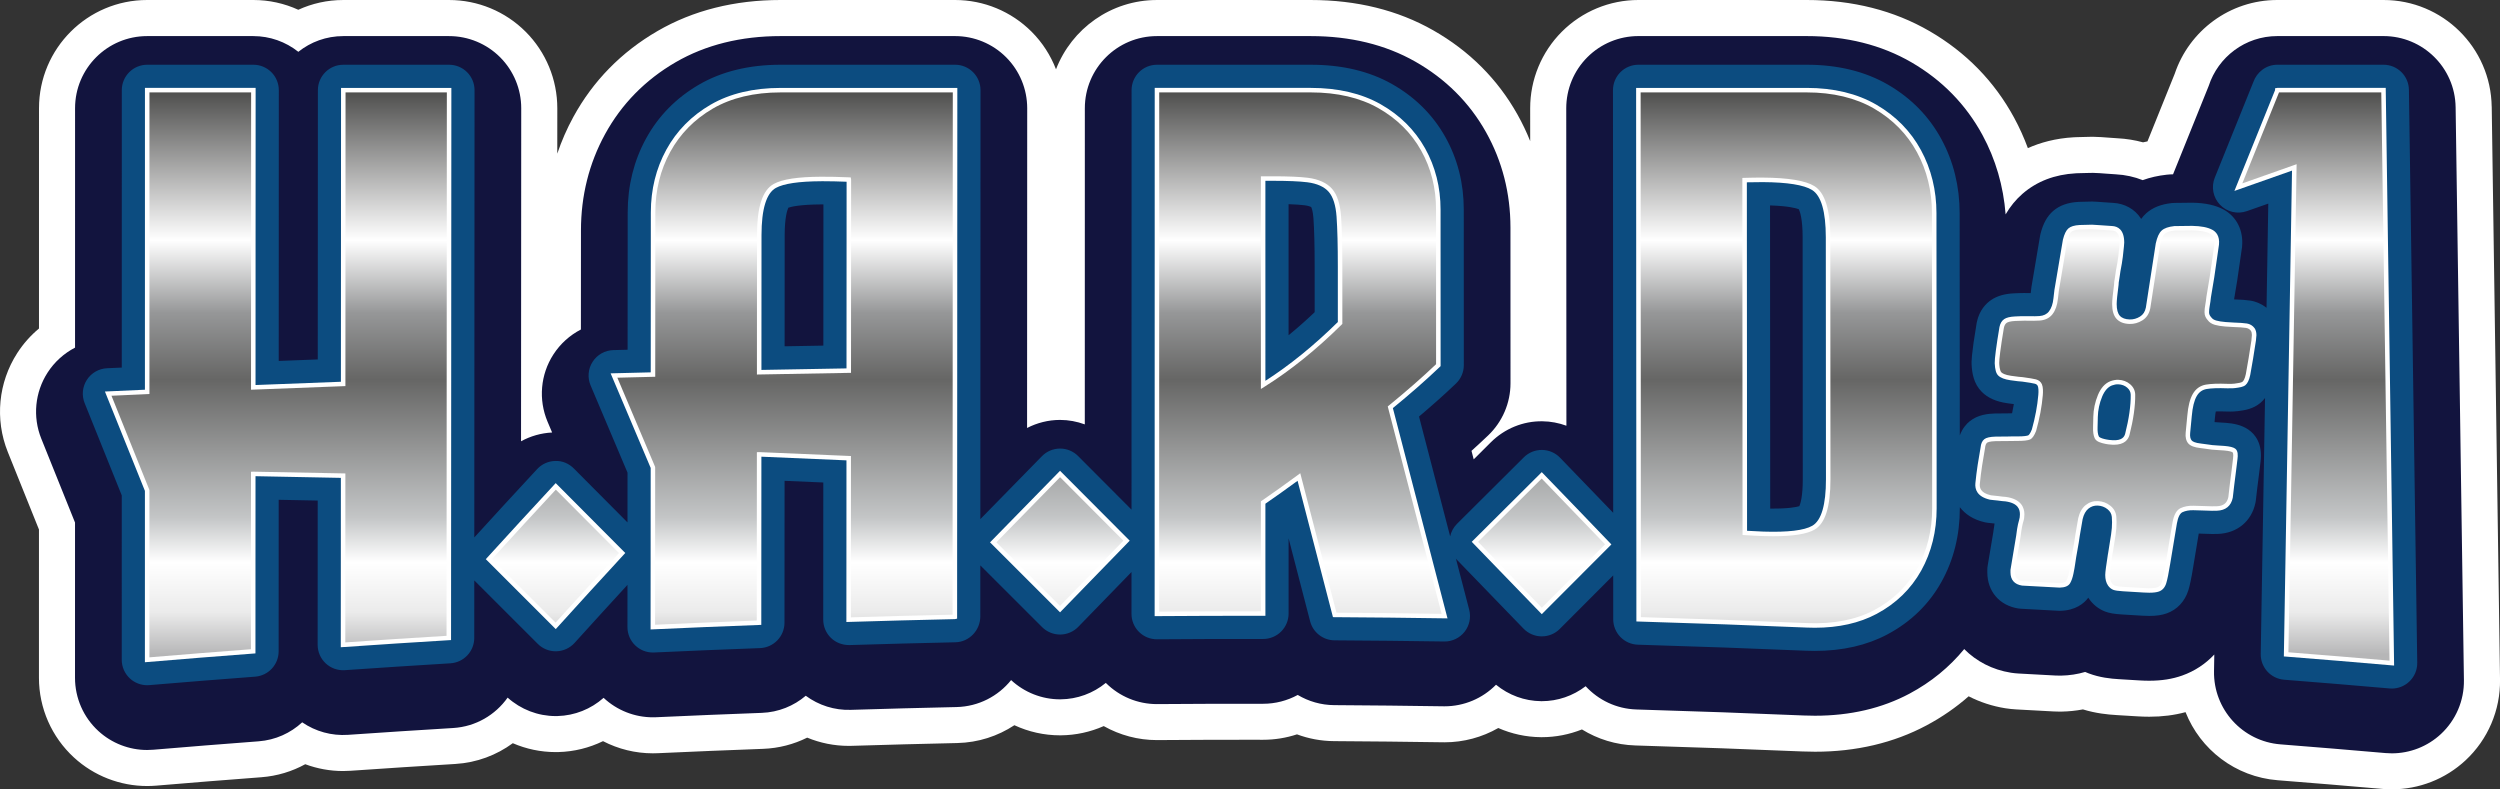 <?xml version="1.0" encoding="UTF-8"?><svg id="uuid-37fa8e76-2e16-4c8a-9fcf-4e306c9636d9" xmlns="http://www.w3.org/2000/svg" width="352" height="111.142" xmlns:xlink="http://www.w3.org/1999/xlink" viewBox="0 0 352 111.142"><rect x="0" y="0" width="352" height="111.142" fill="#333333" stroke="none"/><defs><linearGradient id="uuid-e171fe89-aed2-4fcd-bfbc-3c850cd426a2" x1="-325.769" y1="89.395" x2="-325.769" y2="9.716" gradientTransform="translate(365.003 2.775)" gradientUnits="userSpaceOnUse"><stop offset="0" stop-color="#b6b6b7"/><stop offset=".075" stop-color="#ebebeb"/><stop offset=".163" stop-color="#fff"/><stop offset=".243" stop-color="#c3c5c6"/><stop offset=".486" stop-color="#666665"/><stop offset=".604" stop-color="#969798"/><stop offset=".732" stop-color="#fff"/><stop offset="1" stop-color="#4b4b4a"/></linearGradient><linearGradient id="uuid-d6fa5698-4be9-4277-bc84-688f8cb23aef" x1="-286.782" y1="89.395" x2="-286.782" y2="9.716" xlink:href="#uuid-e171fe89-aed2-4fcd-bfbc-3c850cd426a2"/><linearGradient id="uuid-b5637048-1fbb-4785-87a8-4ef7a0553569" x1="-254.541" y1="89.395" x2="-254.541" y2="9.716" xlink:href="#uuid-e171fe89-aed2-4fcd-bfbc-3c850cd426a2"/><linearGradient id="uuid-b096fd82-0473-4aa3-a8c0-5015655d7595" x1="-215.773" y1="89.395" x2="-215.773" y2="9.716" xlink:href="#uuid-e171fe89-aed2-4fcd-bfbc-3c850cd426a2"/><linearGradient id="uuid-899f7a22-71c7-4bce-b3a2-3e5e4f398fce" x1="-181.859" y1="89.395" x2="-181.859" y2="9.716" xlink:href="#uuid-e171fe89-aed2-4fcd-bfbc-3c850cd426a2"/><linearGradient id="uuid-d0d85f2e-080a-4323-ba69-1816f4a5d844" x1="-147.948" y1="89.395" x2="-147.948" y2="9.716" xlink:href="#uuid-e171fe89-aed2-4fcd-bfbc-3c850cd426a2"/><linearGradient id="uuid-0f7c5a86-9865-4756-848f-78b406f10dc2" x1="-113.479" y1="89.395" x2="-113.479" y2="9.716" xlink:href="#uuid-e171fe89-aed2-4fcd-bfbc-3c850cd426a2"/><linearGradient id="uuid-99d02e85-279b-4850-9e8f-76adefb621d1" x1="-67.088" y1="89.395" x2="-67.088" y2="9.716" xlink:href="#uuid-e171fe89-aed2-4fcd-bfbc-3c850cd426a2"/><linearGradient id="uuid-e32ac8d0-35bc-496d-abe9-6fd0d3528dbf" x1="-39.04" y1="89.395" x2="-39.04" y2="9.716" xlink:href="#uuid-e171fe89-aed2-4fcd-bfbc-3c850cd426a2"/></defs><g id="uuid-e2b22db9-2466-46fa-b806-8fd413f9b7e9"><path d="M350.829,15.013C350.708,6.687,343.923,0,335.596,0l-7.475 0h-7.474c-6.715,0-12.415,4.344-14.443,10.376-1.276,3.178-2.561,6.364-3.842,9.532-.207.045-.419.082-.623.133-1.153-.314-2.35-.508-3.576-.571-.445-.023-.874-.057-1.288-.09-.646-.051-1.313-.104-2.055-.116-.083-.001-.165-.002-.248-.002-.127,0-.254.002-.381.005l-.862.022-.872.022c-.155.004-.311.01-.466.019-2.572.143-4.718.745-6.468,1.526-.54-1.466-1.183-2.895-1.935-4.281-2.773-5.112-6.776-9.212-11.898-12.186C266.677,1.476,260.852 0,254.378 0h-11.847s-11.848-0-11.848-0c-4.042,0-7.918,1.606-10.775,4.465-2.857,2.859-4.462,6.736-4.459,10.777l.002,4.626c-.51-1.272-1.103-2.515-1.781-3.725-2.795-4.993-6.798-8.994-11.899-11.89C196.802,1.431,191.013.001,184.564.001l-21.662-0c-6.483-0-12.016,4.051-14.217,9.758-.758-1.966-1.918-3.775-3.436-5.293C142.391,1.606,138.516.001,134.474 0L122.194,0l-12.28 0c-6.503,0-12.333,1.469-17.329,4.366-5.094,2.954-9.082,7.024-11.856,12.096-.91,1.665-1.663,3.391-2.265,5.171l.004-6.389c.002-4.042-1.602-7.919-4.459-10.778C71.152,1.607,67.276.001,63.234.001l-7.449-0h-7.449c-2.26,0-4.406.492-6.335,1.375C40.034.478,37.879 0,35.675 0L20.727,0C12.313-.001,5.492,6.82,5.492,15.233l-.003,31.021c-1.177.979-2.212,2.141-3.062,3.46-2.67,4.146-3.168,9.328-1.337,13.907,1.443,3.607,2.917,7.274,4.396,10.937l-.002,20.878c-.001,4.263,1.786,8.332,4.925,11.217,2.822,2.594,6.506,4.019,10.309,4.019.426,0,.854-.018,1.282-.054,4.893-.413,9.871-.811,14.796-1.183,2.236-.169,4.329-.815,6.183-1.833,1.69.63,3.491.96,5.32.96.351,0,.703-.012,1.056-.037,4.883-.339,9.848-.661,14.756-.958,3.028-.183,5.805-1.244,8.091-2.923,1.89.816,3.942,1.252,6.037,1.252.132,0,.263-.002.395-.005,2.199-.057,4.332-.592,6.27-1.535,2.152,1.116,4.556,1.712,7.015,1.712.232,0,.464-.005.697-.016,4.917-.225,9.902-.431,14.818-.613,2.232-.082,4.337-.642,6.219-1.579,1.834.76,3.815,1.161,5.834,1.161.157,0,.314-.003.471-.007,4.928-.152,9.914-.284,14.822-.392,2.973-.065,5.73-.983,8.045-2.511,1.995.929,4.186,1.425,6.428,1.425.042,0,.084-0.0.126-.001,2.098-.017,4.145-.47,6.027-1.3,2.266,1.279,4.841,1.972,7.487,1.972.038,0,.076-0.0.115-.001,4.13-.031,8.313-.047,12.435-.047.796,0,1.593.001,2.389.002h.022c1.633,0,3.239-.262,4.762-.763,1.637.61,3.398.944,5.222.955,5.086.03,10.244.085,15.328.163.077.001.155.002.233.002,2.684,0,5.284-.711,7.559-2.012,1.871.822,3.905,1.27,5.989,1.289.047.001.093.001.14.001,1.954,0,3.869-.379,5.65-1.09,2.199,1.357,4.769,2.173,7.531,2.256,8.413.251,16.103.528,23.508.844.601.025,1.198.038,1.78.038,5.804,0,11.087-1.248,15.702-3.711,2.175-1.161,4.152-2.53,5.928-4.093,1.602.821,3.345,1.395,5.169,1.684.52.082,1.044.137,1.57.165,2.093.111,3.139.168,5.231.284.281.016.563.023.845.023.095,0,.191-.001.286-.003,1.018-.019,2.017-.123,2.988-.308,1.821.559,3.466.723,4.747.799,1.168.07,1.751.106,2.917.177.576.035,1.141.054,1.677.054,1.837,0,3.519-.214,5.107-.644,2.081,5.257,7.009,9.118,12.976,9.587,4.911.385,9.871.797,14.744,1.222.443.039.886.058,1.327.058,3.832,0,7.543-1.446,10.373-4.078,3.156-2.935,4.921-7.068,4.859-11.377-.389-26.891-.779-53.782-1.169-80.674Z" style="fill:#fff;"/><path d="M345.751,15.087c-.081-5.551-4.604-10.008-10.155-10.008l-14.949.001c-4.515,0-8.341,2.946-9.663,7.02-1.665,4.15-3.339,8.297-5.019,12.442-.298.006-.595.021-.891.054-1.208.132-2.337.388-3.383.768-1.167-.467-2.439-.751-3.79-.821-.548-.029-1.029-.067-1.429-.099-.591-.047-1.15-.091-1.73-.101-.141-.003-.282-.002-.424.002l-1.734.043c-.104.003-.207.007-.311.013-2.966.165-5.487,1.132-7.505,2.884-.939.818-1.732,1.788-2.378,2.9-.312-3.992-1.399-7.748-3.266-11.189-2.322-4.28-5.681-7.717-9.984-10.216-4.228-2.455-9.195-3.7-14.762-3.7l-23.695-.001c-2.695,0-5.279,1.071-7.183,2.977-1.905,1.906-2.974,4.49-2.973,7.185l.022,44.7c-1.075-.392-2.214-.614-3.38-.625-2.719-.045-5.333,1.041-7.26,2.959-.894.891-1.68,1.673-2.413,2.402-.104-.4-.207-.799-.311-1.199.817-.735,1.602-1.462,2.35-2.176,2.007-1.917,3.143-4.572,3.142-7.348l-.006-21.913c-.002-4.836-1.156-9.35-3.433-13.416-2.336-4.173-5.692-7.522-9.975-9.954-4.195-2.382-9.141-3.59-14.702-3.59h-21.661c-5.609,0-10.156,4.546-10.156,10.155l-.006,44.516c-1.106-.404-2.281-.628-3.481-.628h-.038c-1.62.006-3.194.407-4.608,1.134l.018-44.958v-.059c.001-2.694-1.068-5.279-2.973-7.184-1.905-1.906-4.489-2.977-7.183-2.977h-24.56c-5.596,0-10.57,1.238-14.782,3.681-4.279,2.481-7.625,5.893-9.947,10.139-2.244,4.104-3.384,8.656-3.387,13.53l-.009,13.962c-1.555.803-2.899,2.006-3.876,3.52-1.82,2.822-2.127,6.361-.822,9.455.226.536.44,1.041.645,1.527-1.546.079-3.039.504-4.375,1.238l.027-46.888c.002-2.695-1.068-5.279-2.973-7.185-1.905-1.906-4.489-2.977-7.184-2.977h-14.898c-2.394,0-4.594.828-6.331,2.214-1.79-1.426-4.019-2.214-6.33-2.214l-14.948-.001h-.001c-5.608,0-10.156,4.546-10.156,10.155l-.003,33.71c-1.554.805-2.897,2.009-3.871,3.522-1.78,2.764-2.112,6.218-.891,9.27,1.579,3.949,3.166,7.894,4.759,11.836l-.002,21.865c-0,2.843,1.19,5.555,3.283,7.479,1.882,1.73,4.338,2.679,6.873,2.679.284,0,.57-.012.855-.036,4.916-.415,9.909-.814,14.841-1.186,2.373-.179,4.504-1.163,6.135-2.674,1.879,1.291,4.154,1.921,6.455,1.762,4.906-.34,9.885-.663,14.801-.961,3.186-.193,5.947-1.847,7.67-4.279,1.86,1.665,4.264,2.599,6.766,2.599.087,0,.175-.001.263-.004,2.408-.062,4.701-.98,6.484-2.565,1.884,1.761,4.362,2.741,6.932,2.741.155,0,.31-.004.465-.01,4.909-.225,9.91-.431,14.863-.614,2.368-.087,4.522-.98,6.203-2.41,1.824,1.348,4.058,2.062,6.352,1.985,4.93-.152,9.932-.285,14.866-.393,3.118-.069,5.88-1.538,7.696-3.797,1.874,1.734,4.329,2.71,6.889,2.71.028,0,.056,0,.084-.001,2.336-.019,4.578-.847,6.364-2.316.013.013.023.027.036.04,1.903,1.889,4.475,2.948,7.155,2.948.025,0,.051,0,.077-.001,4.896-.037,9.899-.054,14.869-.045h.014c1.717,0,3.389-.435,4.869-1.243,1.518.906,3.283,1.424,5.144,1.435,5.137.031,10.31.086,15.375.164.052.001.104.001.155.001,2.737,0,5.343-1.105,7.243-3.038,1.783,1.466,4.02,2.294,6.352,2.315.031.001.062.001.093.001,2.246,0,4.411-.753,6.175-2.107,1.789,1.94,4.32,3.19,7.158,3.275,8.455.253,16.166.53,23.578.847.521.022,1.036.033,1.546.033,4.972,0,9.449-1.044,13.325-3.112,3.04-1.622,5.607-3.731,7.696-6.274,1.7,1.72,3.96,2.915,6.58,3.33.348.055.699.092,1.051.111,2.098.111,3.146.169,5.243.285.252.014.506.019.757.013,1.19-.023,2.329-.199,3.396-.518.163.07.328.137.494.2,1.575.594,3.096.749,4.244.817l2.921.177c.468.029.917.043,1.352.043,1.767,0,3.275-.24,4.662-.734,1.748-.62,3.281-1.639,4.512-2.959l-.04,2.356c-.09,5.366,4.01,9.876,9.36,10.296,4.914.386,9.889.798,14.789,1.226.296.026.59.039.884.039,2.554,0,5.029-.964,6.915-2.719,2.104-1.956,3.281-4.712,3.239-7.585-.389-26.892-.779-53.782-1.169-80.674Z" style="fill:#12143e;"/><path d="M339.175,12.642c-.028-1.956-1.622-3.527-3.579-3.527h-14.949c-1.561,0-2.888,1.033-3.378,2.441-1.8,4.487-3.609,8.972-5.426,13.452-.529,1.304-.245,2.796.726,3.815.97,1.018,2.446,1.375,3.775.909,1.174-.411,2.13-.747,3.03-1.063l-.246,14.667c-.658-.514-1.43-.874-2.28-1.009-.54-.086-1.265-.141-2.282-.172-.003-.001-.006-.001-.01-.001l.437-2.626.665-4.597c.007-.049.013-.097.019-.146.236-2.303-.747-4.283-2.632-5.298-1.121-.603-2.538-.911-4.335-.943-.036-.001-.072-.001-.106-0l-2.468.029c-.117.002-.233.009-.348.021-1.537.168-2.717.641-3.611,1.447-.257.232-.488.493-.698.785-.914-1.447-2.423-2.177-3.921-2.255-.615-.032-1.155-.075-1.604-.11-.56-.044-1.009-.076-1.326-.081-.052-.002-.1-.001-.148 0l-1.734.043c-.037.001-.073.003-.11.005-1.496.084-2.658.501-3.551,1.277-.851.741-1.419,1.767-1.787,3.23-.023.092-.043.185-.059.279l-1.116,6.614c-.055.268-.113.654-.2,1.445-.228-.001-.494-.004-.797-.012-.226-.006-.591-.005-1.56.042-1.321.064-2.366.365-3.211.935-.725.494-1.664,1.436-2.019,3.119-.01.048-.019.096-.028.145-.77,4.566-.724,5.5-.709,5.806.057,1.195.274,2.716,1.453,3.888.841.836,1.999,1.352,3.546,1.577.288.042.622.088.95.128-.07.422-.153.853-.25,1.291-.281.004-.53.011-.734.016l-.073.002c-.102.002-.23.002-.384.001-.335-.002-.752-.002-1.231.011-.973.029-2.398.173-3.533,1.085-.487.39-1.051,1.032-1.406,2.006l-.019-31.283c-.002-3.78-.868-7.292-2.574-10.438-1.737-3.202-4.262-5.781-7.506-7.664-3.212-1.865-7.068-2.811-11.46-2.811h-23.694c-.95,0-1.86.377-2.531,1.049-.672.672-1.048,1.583-1.048,2.533l.03,59.504c-2.6-2.708-4.426-4.6-7.486-7.76-.666-.689-1.581-1.081-2.539-1.09-.967-.006-1.88.367-2.559,1.044-3.759,3.743-5.639,5.614-9.406,9.36-.505.502-.823,1.119-.966,1.767-1.46-5.625-2.92-11.249-4.383-16.873,1.885-1.588,3.627-3.144,5.198-4.644.708-.675,1.108-1.611,1.108-2.59l-.006-21.913c-.001-3.698-.874-7.132-2.594-10.207-1.742-3.111-4.26-5.617-7.485-7.447-3.192-1.813-7.045-2.732-11.451-2.732h-.003s-21.661-0-21.661-0c-1.977,0-3.579,1.602-3.579,3.579l-.008,59.064-7.521-7.547c-.672-.674-1.584-1.053-2.535-1.053h-.013c-.956.004-1.871.39-2.541,1.072-3.505,3.568-5.399,5.503-8.675,8.865l.024-60.399c0-.95-.376-1.861-1.048-2.532-.672-.671-1.582-1.049-2.532-1.049h-24.559c-4.423,0-8.287.94-11.483,2.793-3.224,1.87-5.739,4.428-7.475,7.605-1.71,3.126-2.578,6.617-2.58,10.378l-.013,19.353c-.596.015-1.234.031-2.006.051-1.183.03-2.274.644-2.916,1.639-.642.994-.75,2.241-.29,3.332,2.097,4.968,3.192,7.553,5.201,12.283l-.004,7.007c-2.643-2.646-4.468-4.479-7.555-7.593-.687-.693-1.628-1.101-2.602-1.059-.976.016-1.902.43-2.566,1.146-3.633,3.921-5.505,5.957-8.849,9.624l.036-62.976c.001-.95-.376-1.861-1.048-2.532-.671-.672-1.582-1.049-2.532-1.049l-14.898-0c-1.976,0-3.579,1.601-3.579,3.578l-.018,37.915c-1.933.072-3.589.135-5.496.21l.012-38.123c0-.95-.376-1.86-1.048-2.532-.671-.671-1.582-1.049-2.531-1.049h-14.949c-1.977,0-3.579,1.602-3.579,3.579l-.004,39.06-2.073.094c-1.157.054-2.217.663-2.844,1.638-.628.974-.745,2.192-.314,3.267,1.734,4.337,3.478,8.671,5.229,13l-.002,23.145c-0,1.002.42,1.958,1.157,2.636.663.609,1.529.944,2.423.944.1,0,.201-.005.301-.013,4.907-.414,9.92-.814,14.9-1.19,1.867-.141,3.309-1.696,3.31-3.569l.007-21.335c1.916.036,3.569.069,5.494.108l-.009,20.308c-.001.992.411,1.941,1.137,2.619.726.677,1.702,1.022,2.691.954,4.952-.344,9.951-.669,14.858-.966,1.889-.114,3.362-1.678,3.363-3.57l.005-8.103c3.446,3.463,5.342,5.357,8.941,8.938.671.669,1.58,1.043,2.525,1.043.031,0,.062-.001.092-.002.978-.025,1.903-.45,2.561-1.175,3.011-3.324,4.801-5.288,7.451-8.173l-.004,5.94c-.001.978.399,1.914,1.106,2.59.667.638,1.554.992,2.473.992.054,0,.109-.002.164-.004,4.86-.223,9.88-.431,14.921-.617,1.923-.072,3.446-1.651,3.447-3.575l.012-19.978c1.894.079,3.537.15,5.454.235l-.01,19.311c-.001.968.392,1.896,1.087,2.571.695.674,1.624,1.022,2.603,1.009,4.92-.152,9.942-.285,14.925-.394,1.945-.043,3.5-1.692,3.501-3.638l.003-7.187,8.696,8.688c.671.671,1.582,1.048,2.53,1.048h.029c.959-.009,1.875-.401,2.542-1.09,3.061-3.162,4.883-5.038,7.488-7.711l-.001,5.891c-0.0.954.381,1.869,1.058,2.542.677.672,1.582,1.043,2.549,1.039,4.896-.038,9.919-.057,14.928-.046h.005c.948,0,1.858-.376,2.53-1.047.672-.671,1.05-1.583,1.05-2.533v-10.59s3.031,11.681,3.031,11.681c.408,1.57,1.821,2.671,3.443,2.681,5.151.031,10.344.086,15.436.163.018.001.037.001.054.001,1.097,0,2.135-.504,2.814-1.368.691-.878.931-2.029.65-3.111-.623-2.4-1.248-4.8-1.871-7.2.04.046.069.097.112.141,3.762,3.87,5.641,5.813,9.403,9.719.667.693,1.584,1.088,2.546,1.097h.033c.95,0,1.861-.377,2.532-1.05,3.075-3.077,4.9-4.906,7.522-7.535l.003,6.178c.002,1.935,1.539,3.518,3.472,3.577,8.453.253,16.191.53,23.659.85.427.018.848.026,1.265.026,3.883,0,7.321-.785,10.233-2.338,3.283-1.752,5.837-4.239,7.591-7.39,1.716-3.083,2.584-6.572,2.582-10.366v-.14c.723.943,1.837,1.737,3.512,2.123.292.067.539.09.882.122.142.014.315.03.498.051-.072.401-.136.835-.188,1.28l-.782,4.655c-.033.196-.05.394-.05.593v.354c.002,2.667,1.712,4.662,4.355,5.08.123.019.247.033.371.039,2.104.111,3.156.169,5.26.285.088.004.178.004.265.005,2.189-.041,3.371-1.052,3.965-1.845.026.041.054.083.082.124.576.844,1.366,1.474,2.301,1.831.586.219,1.274.339,2.308.403l2.927.177c.345.021.668.032.971.032.989,0,1.766-.115,2.442-.355,1.471-.52,2.556-1.673,3.055-3.249.214-.68.425-1.696.683-3.284l.782-4.711c.195.005.358.012.489.019,1.072.058,1.829.047,2.186.034,2.743-.097,4.78-1.789,5.315-4.416.021-.101.037-.203.049-.306l.192-1.668c.08-.551.161-1.226.255-2.01.063-.528.132-1.107.211-1.73.327-2.554-.744-3.886-1.697-4.551-.996-.698-2.192-.876-3.126-.954-.351-.029-.681-.047-.98-.064-.226-.012-.424-.019-.579-.037-.026-.004-.057-.008-.089-.013.016-.183.034-.377.051-.584.033-.394.079-.692.123-.912.346-.015.824-.017,1.469.008.831.033,1.409-.022,1.702-.061.877-.117,2.078-.278,3.124-1.165.236-.2.446-.428.638-.676l-.606,36.037c-.032,1.891,1.413,3.481,3.299,3.629,4.899.383,9.894.798,14.846,1.23.104.009.208.014.312.014.9,0,1.772-.34,2.437-.958.742-.69,1.157-1.661,1.142-2.674l-1.17-80.673ZM115.927,48.661c-1.911.033-3.555.062-5.453.098l.009-15.656c.002-2.509.367-3.54.519-3.861.417-.141,1.656-.446,4.621-.462.104-0.0.21-.001.315-.001l-.01,19.881ZM181.43,47.205v-18.454c.929.029,1.668.079,2.234.148.544.068.845.194.952.258.062.122.245.564.318,1.592.113,1.593.17,3.88.17,6.798l.001,6.409c-1.216,1.157-2.443,2.24-3.675,3.248ZM253.35,71.269c-.418.128-1.551.367-4.104.338l-.025-42.684c2.611.082,3.699.398,4.053.534.15.305.536,1.343.537,3.94l.021,34.081c.002,2.397-.328,3.437-.482,3.791Z" style="fill:#0c4c80;"/><path d="M48.336,12.709c4.966,0,9.932 0,14.898 0-.015,25.709-.029,51.418-.044,77.127-4.965.3-9.928.623-14.89.967.004-7.938.007-15.877.011-23.815-5.042-.107-7.562-.156-12.602-.248-.02.001-.03.002-.051.003-.003,8.325-.005,16.651-.008,24.977-4.979.376-9.956.773-14.931,1.193.001-7.947.002-15.895.002-23.843-1.838-4.54-3.667-9.084-5.486-13.632,2.195-.101,3.292-.15,5.487-.248.001-14.16.003-28.321.004-42.481,4.983 0,9.966 0,14.949 0-.004,13.95-.009,27.899-.014,41.849,5.062-.203,7.593-.3,12.655-.485.006-13.788.013-27.576.019-41.364Z" style="fill:url(#uuid-e171fe89-aed2-4fcd-bfbc-3c850cd426a2);"/><path d="M78.252,68.497c3.74,3.773,5.609,5.649,9.35,9.389-3.745,4.068-5.617,6.117-9.362,10.251-3.76-3.742-5.64-5.621-9.399-9.399,3.764-4.131,5.646-6.178,9.411-10.241Z" style="fill:url(#uuid-d6fa5698-4be9-4277-bc84-688f8cb23aef);"/><path d="M109.915,12.709c8.186-0,16.373-0,24.559,0-.01,24.72-.02,49.44-.03,74.159-4.986.11-9.972.241-14.957.396.004-7.579.008-15.157.012-22.736-5.025-.226-7.538-.334-12.562-.541-.02.001-.03.001-.051.001-.005,7.901-.009,15.802-.014,23.703-4.985.184-9.97.39-14.953.618.005-7.491.009-14.983.014-22.474-2.193-5.163-3.29-7.752-5.484-12.947,2.197-.056,3.295-.084,5.492-.136.005-7.614.009-15.229.014-22.844.002-3.165.716-6.056,2.141-8.663,1.425-2.607,3.468-4.682,6.131-6.226,2.662-1.543,5.891-2.311,9.688-2.311ZM106.892,52.424c5.045-.1,7.567-.145,12.613-.227.005-8.966.009-17.932.014-26.898-.02,0-.03,0-.051 0-1.424-.062-2.712-.09-3.865-.084-3.187.017-5.361.342-6.509.978-1.457.807-2.188,3.12-2.191,6.921-.004,6.436-.007,12.872-.011,19.308Z" style="fill:url(#uuid-b5637048-1fbb-4785-87a8-4ef7a0553569);"/><path d="M149.257,66.752c3.743,3.755,5.615,5.632,9.359,9.391-3.745,3.84-5.618,5.766-9.364,9.634-3.764-3.762-5.646-5.641-9.41-9.401,3.766-3.866,5.649-5.79,9.415-9.624Z" style="fill:url(#uuid-b096fd82-0473-4aa3-a8c0-5015655d7595);"/><path d="M187.927,86.595c-1.679-6.472-3.359-12.945-5.039-19.416-1.764,1.299-3.443,2.495-5.037,3.591,0,5.211 0,10.422 0,15.633-4.987-.007-9.974.008-14.96.045.003-24.58.007-49.16.01-73.74,7.22 0,14.44 0,21.661 0,3.796-0,7.026.754,9.687,2.265,2.661,1.511,4.704,3.539,6.129,6.084,1.425,2.545,2.137,5.365,2.138,8.459.002,7.304.004,14.608.006,21.913-2.001,1.911-4.255,3.886-6.764,5.929,2.55,9.799,5.096,19.599,7.638,29.401-5.156-.079-10.312-.133-15.469-.164ZM177.85,25.154c0,9.685 0,19.37.001,29.056,3.663-2.294,7.274-5.201,10.834-8.723-0-3.17-.001-4.755-.001-7.925-0-3.018-.06-5.369-.179-7.05-.119-1.68-.509-2.908-1.17-3.68-.661-.772-1.757-1.287-3.229-1.469-1.234-.153-2.916-.207-4.984-.208-.509-0-.763-0-1.272-0Z" style="fill:url(#uuid-899f7a22-71c7-4bce-b3a2-3e5e4f398fce);"/><path d="M217.076,66.944c3.745,3.869,5.618,5.812,9.364,9.719-3.742,3.753-5.614,5.627-9.357,9.374-3.767-3.912-5.65-5.857-9.416-9.731,3.764-3.744,5.645-5.615,9.408-9.362Z" style="fill:url(#uuid-d0d85f2e-080a-4323-ba69-1816f4a5d844);"/><path d="M272.338,30.044c.009,13.843.017,27.686.026,41.529.002,3.191-.709,6.069-2.13,8.623-1.422,2.555-3.473,4.545-6.149,5.972-2.677,1.428-5.897,2.052-9.661,1.893-7.899-.338-15.801-.615-23.703-.852-.012-24.834-.025-49.668-.037-74.501,7.898,0,15.796 0,23.695 0,3.763,0,6.984.772,9.662,2.327,2.678,1.555,4.731,3.648,6.156,6.275,1.425,2.628,2.139,5.543,2.141,8.733ZM245.669,75.046c.949.065,1.814.109,2.594.135,3.526.114,5.885-.18,7.068-.864,1.377-.796,2.083-3.068,2.081-6.826-.007-11.36-.014-22.72-.021-34.08-.002-3.757-.71-6.061-2.089-6.917-1.185-.736-3.543-1.13-7.069-1.153-.78-.005-1.645.007-2.593.036.01,16.557.019,33.114.029,49.671Z" style="fill:url(#uuid-0f7c5a86-9865-4756-848f-78b406f10dc2);"/><path d="M301.868,83.133c-1.173-.072-1.76-.108-2.934-.178-.623-.037-1.045-.098-1.267-.182-.223-.085-.433-.251-.6-.498-.226-.332-.334-.777-.334-1.299-0-.332.133-1.343.398-3.034,0,.142.067-.427.266-1.621.116-.692.222-1.351.266-1.942.044-.59.042-1.125-.001-1.6-.046-.522-.29-.964-.734-1.317-.444-.353-.957-.544-1.534-.572-.578-.028-1.09.138-1.534.494-.445.357-.756.909-.933,1.655-.16.927-.239,1.391-.399,2.318-.089.657-.199,1.335-.332,2.037-.133.701-.244,1.379-.332,2.035-.045.328-.122.761-.233,1.296-.111.537-.256.954-.433,1.25-.178.297-.578.452-1.2.464-2.107-.117-3.161-.174-5.269-.286-.89-.141-1.334-.656-1.335-1.547,0-.141-0-.21-0-.351.319-1.897.478-2.845.797-4.744.133-1.166.316-1.911.399-2.163.129-.39.133-.768.133-.909-.001-1.22-.779-1.936-2.336-2.144-.4-.017-.776-.081-1.067-.116-.532-.063-.948-.088-1.067-.116-1.074-.247-1.916-.785-1.802-1.967.175-1.821.465-3.531.731-5.018.043-.465.177-.787.4-.967.222-.178.689-.279,1.401-.3.71-.021,1.267-.003,1.601-.012.334-.009.836-.025,1.401-.018.911.011,1.511-.072,1.734-.182.221-.108.444-.441.666-.997.443-1.581.787-3.267.931-4.974.054-.644.01-1.117-.101-1.378-.111-.261-.323-.433-.634-.514-.311-.08-.912-.181-1.801-.303-.223-.007-.787-.064-1.667-.192-.751-.109-1.268-.307-1.535-.573-.267-.265-.367-.809-.401-1.521-.022-.448.176-2.147.664-5.038.088-.419.266-.719.533-.9.267-.18.723-.287,1.367-.318.644-.031,1.078-.044,1.301-.039,1.067.027,1.788.009,2.134-.017.645-.049,1.189-.288,1.567-.773.377-.485.611-1.151.699-1.997.088-.845.154-1.362.199-1.55.452-2.675.678-4.014,1.13-6.694.177-.704.4-1.172.666-1.404.267-.232.734-.366,1.401-.403.694-.017,1.04-.026,1.734-.043.534.009,1.512.12,2.802.188.899.047,1.401.688,1.402,2.016,0,.048-.046.737-.199,1.99-.114.933-.272,1.628-.333,1.986-.067.396-.1.805-.166,1.135-.067.331-.1.615-.1.852-.178,1.324-.266,2.224-.266,2.697 0.0.854.179,1.475.535,1.864.356.389.889.594,1.601.614.577.016,1.122-.135,1.634-.454.511-.318.833-.809.966-1.473.266-1.678.399-2.518.665-4.198.292-1.937.439-2.906.731-4.846.177-.807.422-1.351.733-1.632.31-.28.844-.462,1.601-.544.987-.012,1.481-.017,2.468-.029,1.201.021,2.102.194,2.702.516.6.323.856.917.768,1.78-.266,1.839-.399,2.759-.665,4.595-.186,1.119-.28,1.678-.466,2.796-.045.431-.1.825-.166,1.183s-.1.681-.1.969c0,.192.033.361.1.507.067.146.167.293.3.441.177.246.456.422.834.529.377.107.835.181,1.367.222.533.041.911.065,1.134.071.844.026,1.456.07,1.834.13.377.06.677.239.9.536.133.198.2.466.2.803-.027.289-.04.433-.066.722-.266,1.777-.532,3.384-.799,4.821-.133.622-.323,1.037-.566,1.244-.245.207-.743.272-1.3.346-.164.022-.533.051-1.067.03-1.29-.051-2.271-.011-2.934.102-.706.12-1.256.503-1.633,1.159-.378.657-.622,1.628-.732,2.915-.11,1.287-.199,2.107-.232,2.431-.058.555.057.996.301,1.27.244.274.745.453,1.5.536.755.083,1.308.182,1.6.218.408.05,1.011.059,1.7.116.688.057,1.144.162,1.367.318.222.155.278.552.2,1.165-.198,1.555-.332,2.825-.465,3.732-.08.689-.12,1.034-.199,1.722-.223,1.095-.961,1.518-1.933,1.553-.245.009-.89.023-1.867-.03-.312-.017-.79-.031-1.433-.041-.645-.01-1.201.091-1.667.305-.466.214-.789.818-.966,1.812-.372,2.244-.558,3.365-.931,5.605-.222,1.372-.41,2.303-.566,2.793-.155.491-.433.808-.833.95-.4.142-1.067.184-2.0.126ZM295.053,58.737c-.006.325-.01.805-.033,1.418-.022.613.045,1.091.201,1.427.156.337.668.49,1.301.621.164.034.489.092.934.11,1.156.048,1.844-.325,2.067-1.124.576-2.255.82-4.144.798-5.598-.007-.468-.201-.887-.601-1.234-.4-.346-.89-.53-1.468-.55-.311-.011-.645.049-1.0.179-.667.261-1.189.848-1.566,1.757-.377.909-.611,1.929-.632,2.994Z" style="fill:url(#uuid-99d02e85-279b-4850-9e8f-76adefb621d1);"/><path d="M320.647,12.709c4.983,0,9.966-0,14.949-0.0.391,26.891.78,53.782,1.169,80.673-4.957-.433-9.917-.844-14.878-1.234.384-22.854.768-45.707,1.152-68.561-3.152,1.12-4.728,1.676-7.879,2.781,1.838-4.531,3.667-9.065,5.487-13.603,0-.022,0-.033,0-.055Z" style="fill:url(#uuid-e32ac8d0-35bc-496d-abe9-6fd0d3528dbf);"/><path d="M47.999,53.752c-4.752.173-7.277.271-12.02.46l.014-41.836h-15.584s-.004,42.495-.004,42.495l-5.63.256.166.414c1.812,4.529,3.633,9.054,5.463,13.576l-.002,24.126.344-.029c4.916-.415,9.939-.817,14.928-1.193l.294-.022.008-24.951c4.757.087,7.272.136,12.018.236l-.011,23.845.34-.023c4.962-.344,9.971-.67,14.887-.967l.298-.018.044-77.426 0-.317-15.533-0-.019,41.376ZM48.634,54.363l.019-41.352,14.263 0-.043,76.511c-4.711.285-9.503.597-14.255.926l.011-23.787-.311-.006c-5.042-.106-7.562-.155-12.672-.245l-.305.012-.008,24.988c-4.778.361-9.584.745-14.297,1.142l.002-23.497-.023-.119c-1.782-4.402-3.555-8.807-5.319-13.216l5.344-.243.004-42.467h14.315s-.014,41.862-.014,41.862l.33-.013c5.061-.203,7.592-.3,12.654-.485l.306-.012Z" style="fill:#fff;"/><path d="M78.477,68.258l-.233-.236-.225.243c-3.837,4.141-5.685,6.151-9.413,10.242l-.204.223.213.215c3.761,3.779,5.64,5.658,9.4,9.4l.236.235.223-.246c3.684-4.067,5.521-6.078,9.36-10.249l.206-.224-.215-.215c-3.74-3.738-5.609-5.615-9.348-9.388ZM78.227,87.662c-3.534-3.518-5.409-5.391-8.949-8.949,3.52-3.862,5.365-5.871,8.981-9.773,3.515,3.546,5.381,5.418,8.902,8.94-3.624,3.938-5.461,5.949-8.934,9.782Z" style="fill:#fff;"/><path d="M100.068,14.73c-2.701,1.566-4.803,3.702-6.25,6.348-1.445,2.642-2.178,5.607-2.18,8.815l-.014,22.534c-1.995.047-3.091.075-5.182.129l-.465.012.181.429c2.185,5.175,3.281,7.763,5.458,12.888l-.014,22.742.332-.015c4.87-.224,9.9-.432,14.95-.618l.306-.012.014-23.681c4.739.195,7.246.302,11.978.516l-.012,22.76.327-.01c4.93-.152,9.961-.285,14.954-.395l.31-.068.03-74.409 0-.317h-24.877c-3.841,0-7.154.792-9.847,2.353ZM134.126,86.543c-4.782.106-9.597.233-14.322.378l.012-22.711-.303-.014c-5.026-.226-7.539-.334-12.64-.54l-.305.012-.014,23.703c-4.835.18-9.648.379-14.318.592l.014-22.142-.025-.124c-2.132-5.019-3.228-7.605-5.302-12.517,1.898-.049,2.99-.076,5.026-.125l.309-.008.014-23.153c.002-3.1.709-5.963,2.102-8.51,1.39-2.543,3.413-4.597,6.011-6.104,2.595-1.505,5.801-2.268,9.529-2.268h24.241s-.03,73.532-.03,73.532Z" style="fill:#fff;"/><path d="M106.586,33.101l-.011,19.631.324-.006c5.045-.1,7.567-.145,12.612-.226l.312-.005.014-27.21-.051-.304-.304-.013c-1.417-.062-2.723-.093-3.88-.084-3.277.018-5.456.35-6.661,1.018-1.582.876-2.352,3.23-2.354,7.199ZM115.605,25.518c.104-0.0.209-.001.315-.001.983,0,2.071.024,3.281.072l-.013,26.281c-4.733.077-7.249.122-11.978.215l.011-18.984c.002-3.666.684-5.901,2.027-6.644,1.095-.606,3.233-.922,6.357-.939Z" style="fill:#fff;"/><path d="M149.031,66.515c-3.766,3.836-5.649,5.759-9.416,9.626l-.218.225,9.86,9.851.224-.232c3.746-3.869,5.618-5.794,9.363-9.633l.218-.224-9.806-9.84-.225.229ZM158.171,76.131c-3.527,3.616-5.396,5.538-8.922,9.179l-8.96-8.951c3.547-3.642,5.426-5.56,8.97-9.171l8.912,8.943Z" style="fill:#fff;"/><path d="M196.115,57.461c2.447-2,4.676-3.956,6.625-5.817l.098-.093-.006-22.049c-.001-3.134-.733-6.032-2.178-8.614-1.447-2.584-3.549-4.672-6.249-6.205-2.696-1.53-6.006-2.307-9.84-2.307h-.003s-21.978-0-21.978-0l-.01,74.377.32-.002c4.906-.038,9.936-.052,14.958-.046l.318.001-.001-15.784c1.436-.989,2.957-2.072,4.53-3.225l4.983,19.199.244.002c5.16.031,10.364.086,15.466.164l.417.006-.105-.403c-2.525-9.735-5.054-19.471-7.587-29.204ZM188.173,86.265l-5.095-19.634-.378.278c-1.753,1.29-3.444,2.497-5.029,3.585l-.138.094 0,15.483c-4.808-.005-9.623.009-14.326.044l.01-73.103,21.343 0h.003c3.723,0,6.929.749,9.526,2.224,2.598,1.475,4.62,3.481,6.009,5.963,1.391,2.486,2.097,5.28,2.097,8.304l.006,21.776c-1.957,1.862-4.193,3.819-6.648,5.82l-.158.128.051.198c2.515,9.665,5.026,19.331,7.534,28.997-4.889-.073-9.868-.126-14.811-.156Z" style="fill:#fff;"/><path d="M188.821,30.475c-.124-1.744-.543-3.044-1.246-3.864-.722-.843-1.909-1.389-3.431-1.578-1.149-.143-2.745-.21-5.022-.21h-1.589s.001,29.946.001,29.946l.486-.304c3.668-2.297,7.331-5.246,10.888-8.766l.094-.093-.001-8.057c0-3.009-.061-5.388-.18-7.072ZM178.168,53.618l-.001-28.161h.954c2.25.001,3.821.066,4.945.206,1.363.169,2.409.64,3.027,1.361.613.715.982,1.891,1.095,3.497.118,1.669.178,4.034.178,7.027l.001,7.793c-3.337,3.29-6.765,6.073-10.199,8.278Z" style="fill:#fff;"/><path d="M217.304,66.708l-.224-.231-.228.227c-3.759,3.743-5.641,5.614-9.408,9.362l-.222.221.218.225c3.767,3.875,5.649,5.82,9.415,9.731l.225.233.229-.229c3.743-3.747,5.614-5.621,9.357-9.374l.219-.219-.215-.224c-3.746-3.909-5.62-5.851-9.366-9.721ZM217.088,85.569c-3.546-3.682-5.425-5.623-8.973-9.274,3.542-3.523,5.419-5.39,8.958-8.914,3.526,3.644,5.395,5.581,8.924,9.262-3.522,3.532-5.389,5.402-8.909,8.926Z" style="fill:#fff;"/><path d="M255.469,26.208c-1.246-.773-3.679-1.178-7.234-1.201-.785-.005-1.652.007-2.605.036l-.308.009.029,50.275.295.02c.954.065,1.822.11,2.606.135.49.016.958.024,1.405.024,2.804,0,4.762-.313,5.831-.931,1.51-.873,2.242-3.196,2.24-7.1l-.021-34.081c-.002-3.848-.756-6.266-2.239-7.186ZM255.172,74.027c-1.136.657-3.457.934-6.899.821-.695-.022-1.458-.061-2.287-.114l-.029-49.065c.824-.021,1.583-.027,2.274-.027,3.436.023,5.758.395,6.904,1.105,1.284.798,1.936,3.034,1.939,6.647l.021,34.081c.002,3.608-.645,5.813-1.923,6.551Z" style="fill:#fff;"/><path d="M272.655,30.029c-.002-3.232-.735-6.221-2.179-8.884-1.447-2.667-3.559-4.82-6.276-6.398-2.708-1.573-6.012-2.37-9.822-2.37h-24.012s.037,75.126.037,75.126l.308.009c8.467.254,16.218.532,23.699.852.38.016.756.024,1.126.024,3.341,0,6.263-.656,8.697-1.954,2.721-1.452,4.833-3.504,6.277-6.098,1.442-2.591,2.172-5.545,2.17-8.777l-.026-41.529v0ZM269.955,80.027c-1.383,2.486-3.409,4.452-6.02,5.846-2.602,1.388-5.792,2.017-9.498,1.856-7.392-.316-15.049-.591-23.399-.842l-.037-73.876h23.377c3.696,0,6.893.769,9.503,2.285,2.615,1.518,4.647,3.588,6.037,6.152,1.394,2.57,2.101,5.457,2.103,8.582l.026,41.529c.002,3.123-.701,5.973-2.091,8.469Z" style="fill:#fff;"/><path d="M316.338,45.547c-.391-.062-1.022-.107-1.873-.134-.221-.007-.593-.03-1.12-.071-.512-.04-.951-.11-1.304-.211-.307-.087-.53-.225-.685-.436-.111-.124-.195-.245-.247-.36-.047-.103-.072-.23-.072-.375,0-.266.032-.572.094-.91.069-.366.125-.769.168-1.19l.467-2.802.666-4.609c.128-1.244-.437-1.824-.933-2.091-.651-.35-1.582-.532-2.856-.554l-2.498.031c-.832.091-1.415.295-1.779.624-.365.33-.637.918-.835,1.82l-1.393,9.03c-.116.58-.386.994-.824,1.266-.453.282-.948.42-1.456.406-.619-.018-1.083-.19-1.377-.511-.299-.327-.451-.883-.452-1.65,0-.463.089-1.356.266-2.697,0-.217.031-.482.093-.789.038-.189.066-.404.095-.627.022-.17.044-.345.074-.519.016-.094.038-.213.065-.354.078-.403.184-.954.268-1.646.148-1.218.201-1.951.201-2.028-.001-1.856-.926-2.293-1.702-2.333-.649-.034-1.22-.079-1.692-.116-.474-.038-.852-.067-1.134-.072l-1.744.044c-.747.042-1.267.199-1.591.481-.32.279-.571.791-.771,1.59l-1.126,6.673c-.03.128-.085.432-.206,1.59-.082.782-.295,1.4-.634,1.835-.302.387-.753.607-1.341.651-.161.012-.79.051-2.103.016-.229-.008-.668.008-1.324.039-.709.034-1.209.156-1.531.373-.335.229-.559.597-.666,1.11-.44,2.602-.695,4.559-.669,5.107.044.912.192,1.429.495,1.73.323.321.899.544,1.713.663.782.114,1.419.186,1.67.192.877.12,1.471.22,1.764.295.216.056.35.162.422.33.094.224.123.683.076,1.23-.129,1.546-.439,3.2-.909,4.882-.268.669-.459.805-.51.83-.117.058-.585.164-1.591.149-.523-.009-.996.007-1.33.016l-.083.002c-.129.002-.291.002-.482.002-.304-.001-.684-.002-1.121.01-.8.023-1.305.142-1.59.37-.292.233-.466.631-.514,1.158-.279,1.563-.561,3.256-.733,5.044-.079.819.212,1.884,2.047,2.307.07.016.234.034.462.055.177.016.396.037.638.065l.233.03c.255.035.55.075.831.085,1.845.247,2.059,1.163,2.06,1.83,0,.302-.04.574-.117.809-.025.076-.247.781-.41,2.209l-.802,4.798v.351c.001,1.052.555,1.696,1.635,1.865,2.108.111,3.161.169,5.292.285.736-.014,1.23-.222,1.467-.618.196-.328.355-.781.471-1.349.112-.544.191-.984.236-1.317.089-.654.2-1.333.33-2.019.13-.682.243-1.373.334-2.042l.395-2.298c.159-.673.435-1.171.822-1.482.387-.309.82-.452,1.32-.424.508.024.963.194,1.352.503.376.299.577.657.616,1.097.042.47.042.992.001,1.548-.043.567-.144,1.202-.263,1.914-.095.571-.16.999-.202,1.276-.027.183-.044.295-.053.333l.079.022-.089-.007c-.271,1.72-.402,2.729-.402,3.084,0,.6.131,1.097.389,1.478.199.292.459.505.751.616.254.096.699.161,1.359.201l2.933.177c.278.017.532.026.764.026.594,0,1.042-.056,1.36-.169.497-.176.844-.564,1.03-1.154.161-.509.349-1.438.576-2.837l.93-5.602c.154-.867.425-1.413.786-1.579.418-.193.938-.291,1.528-.276.639.011,1.112.024,1.422.041.946.05,1.593.04,1.895.03,1.23-.043,2.002-.668,2.237-1.834l.198-1.713c.079-.537.158-1.202.251-1.979.064-.534.134-1.122.215-1.758.062-.485.095-1.166-.333-1.464-.274-.192-.758-.311-1.523-.376-.318-.026-.618-.042-.888-.057-.312-.017-.584-.031-.799-.058-.097-.012-.225-.031-.379-.054-.309-.047-.723-.109-1.226-.165-.836-.091-1.167-.285-1.297-.431-.191-.213-.27-.577-.218-1.073.037-.354.123-1.158.229-2.389.106-1.234.338-2.171.691-2.784.327-.569.789-.897,1.411-1.004.656-.111,1.648-.145,2.868-.097.63.026,1.017-.019,1.141-.035.607-.081,1.131-.151,1.444-.417.302-.257.523-.722.673-1.427.265-1.426.534-3.052.803-4.85l.068-.751c0-.4-.086-.73-.264-.993-.273-.364-.645-.586-1.104-.659ZM317.008,47.875c-.265,1.772-.533,3.39-.795,4.801-.145.682-.331.957-.461,1.068-.171.145-.652.209-1.137.274-.188.025-.556.044-1.012.027-1.278-.05-2.29-.014-3.0.107-.809.138-1.433.58-1.855,1.313-.405.704-.658,1.7-.774,3.046-.105,1.225-.189,2.025-.232,2.425-.066.628.069,1.167.38,1.515.302.338.859.547,1.702.639.492.054.898.115,1.201.161.162.024.295.044.397.057.227.028.514.043.841.061.266.014.559.03.87.056.827.069,1.114.194,1.212.263.007.005.162.122.067.864-.081.637-.151,1.226-.215,1.763-.092.769-.17,1.429-.25,1.971l-.195,1.696c-.173.853-.693,1.266-1.633,1.299-.291.009-.918.02-1.839-.029-.314-.018-.796-.031-1.445-.042-.703-.019-1.3.101-1.805.334-.573.264-.948.932-1.146,2.049l-.931,5.606c-.218,1.351-.405,2.276-.554,2.748-.125.395-.334.639-.638.747-.355.126-.987.162-1.874.108l-2.934-.177c-.732-.045-1.043-.114-1.174-.162-.169-.065-.325-.196-.45-.38-.185-.273-.279-.649-.279-1.121,0-.217.068-.908.39-2.962.026-.097.045-.222.069-.374.042-.275.107-.701.201-1.268.121-.727.225-1.377.269-1.971.043-.592.043-1.148-.002-1.652-.054-.614-.341-1.131-.853-1.537-.495-.394-1.072-.61-1.716-.642-.657-.032-1.242.158-1.748.564-.5.401-.851,1.016-1.047,1.849l-.401,2.329c-.092.669-.202,1.349-.331,2.021-.132.697-.245,1.387-.334,2.052-.044.323-.121.749-.23,1.275-.102.497-.235.884-.394,1.151-.146.243-.589.302-.911.309-2.108-.117-3.161-.175-5.237-.282-.737-.117-1.066-.498-1.067-1.234l-.005-.298.799-4.762c.128-1.123.302-1.848.385-2.099.1-.299.149-.638.149-1.008-.001-.962-.454-2.17-2.639-2.461-.288-.013-.563-.05-.8-.082l-.243-.032c-.249-.029-.473-.051-.653-.068-.187-.018-.323-.029-.38-.042-1.503-.346-1.609-1.094-1.558-1.627.17-1.766.449-3.443.73-5.019.035-.369.132-.628.283-.749.075-.061.344-.204,1.211-.23.427-.013.798-.011,1.1-.01.198.002.367.002.501-.002l.084-.002c.328-.009.792-.02,1.304-.016.901.009,1.576-.066,1.878-.214.301-.148.561-.518.831-1.196.491-1.753.809-3.446.942-5.032.04-.469.05-1.115-.125-1.53-.149-.351-.443-.592-.847-.697-.322-.083-.922-.184-1.87-.313-.193-.006-.736-.059-1.632-.189-.886-.129-1.23-.358-1.356-.484-.257-.256-.296-1.051-.308-1.312-.02-.408.176-2.104.657-4.958.072-.338.203-.569.4-.703.15-.101.481-.229,1.206-.264.631-.031,1.053-.045,1.277-.039.904.024,1.716.017,2.167-.018.773-.059,1.377-.359,1.793-.894.413-.53.67-1.257.764-2.158.108-1.034.164-1.392.196-1.531l1.125-6.669c.199-.792.418-1.113.567-1.242.145-.126.472-.285,1.2-.326l1.721-.043c.259.004.625.034,1.081.07.478.038,1.054.084,1.71.117.472.025,1.1.228,1.1,1.695-.002.059-.047.731-.197,1.956-.082.67-.186,1.208-.261,1.602-.029.147-.052.271-.069.369-.031.181-.054.365-.078.543-.026.208-.051.406-.087.582-.07.348-.106.656-.103.873-.179,1.326-.269,2.248-.269,2.739.001.931.208,1.63.618,2.078.414.453,1.029.695,1.827.718.637.02,1.25-.152,1.809-.502.586-.365.961-.93,1.113-1.693l1.393-9.026c.201-.917.457-1.303.635-1.464.259-.233.737-.39,1.392-.463l2.458-.029c1.145.021,2.005.182,2.557.479.48.258.677.738.604,1.454l-.664,4.589-.468,2.814c-.043.421-.097.807-.163,1.159-.07.376-.105.722-.105,1.026,0,.237.044.452.129.64.08.173.199.348.331.492.218.304.556.523,1.004.65.394.112.875.191,1.43.233.54.042.922.065,1.148.072.826.026,1.429.069,1.794.126.295.047.523.182.687.4.097.144.146.354.148.597l-.065.705Z" style="fill:#fff;"/><path d="M298.263,53.475c-.347-.011-.728.054-1.127.201-.747.293-1.335.943-1.744,1.931-.414.999-.635,2.045-.656,3.109l-.004.233c-.005.305-.012.702-.029,1.18-.023.671.051,1.185.23,1.573.23.494.879.665,1.524.799.207.043.545.098.985.117.069.002.135.004.201.004,1.487,0,2.01-.732,2.187-1.367.552-2.16.831-4.124.808-5.682-.009-.573-.249-1.068-.711-1.469-.456-.394-1.016-.605-1.664-.628ZM299.217,61.09c-.114.41-.431.961-1.748.892-.396-.016-.698-.065-.883-.104-.288-.059-.963-.198-1.077-.443-.134-.29-.191-.722-.171-1.284.017-.482.023-.883.029-1.192l.004-.231c.019-.971.23-1.966.608-2.879.341-.823.808-1.355,1.382-1.58.315-.115.61-.171.88-.159.507.018.922.173,1.271.473.324.282.485.609.492.999.022,1.502-.25,3.409-.786,5.508Z" style="fill:#fff;"/><path d="M335.909,12.376h-15.262s-.317.056-.317.056v.256c-1.812,4.519-3.633,9.034-5.463,13.545l-.264.651.663-.233c3.004-1.053,4.578-1.608,7.449-2.628l-1.144,68.104-.005.299.298.023c4.908.385,9.913.799,14.875,1.233l.351.03-1.18-81.337ZM322.209,91.84l1.155-68.72-.432.153c-2.922,1.039-4.49,1.592-7.214,2.548,1.73-4.266,3.451-8.537,5.166-12.81h14.399s1.149,79.224,1.149,79.224l.011.785c-4.749-.414-9.534-.81-14.234-1.18Z" style="fill:#fff;"/></g></svg>